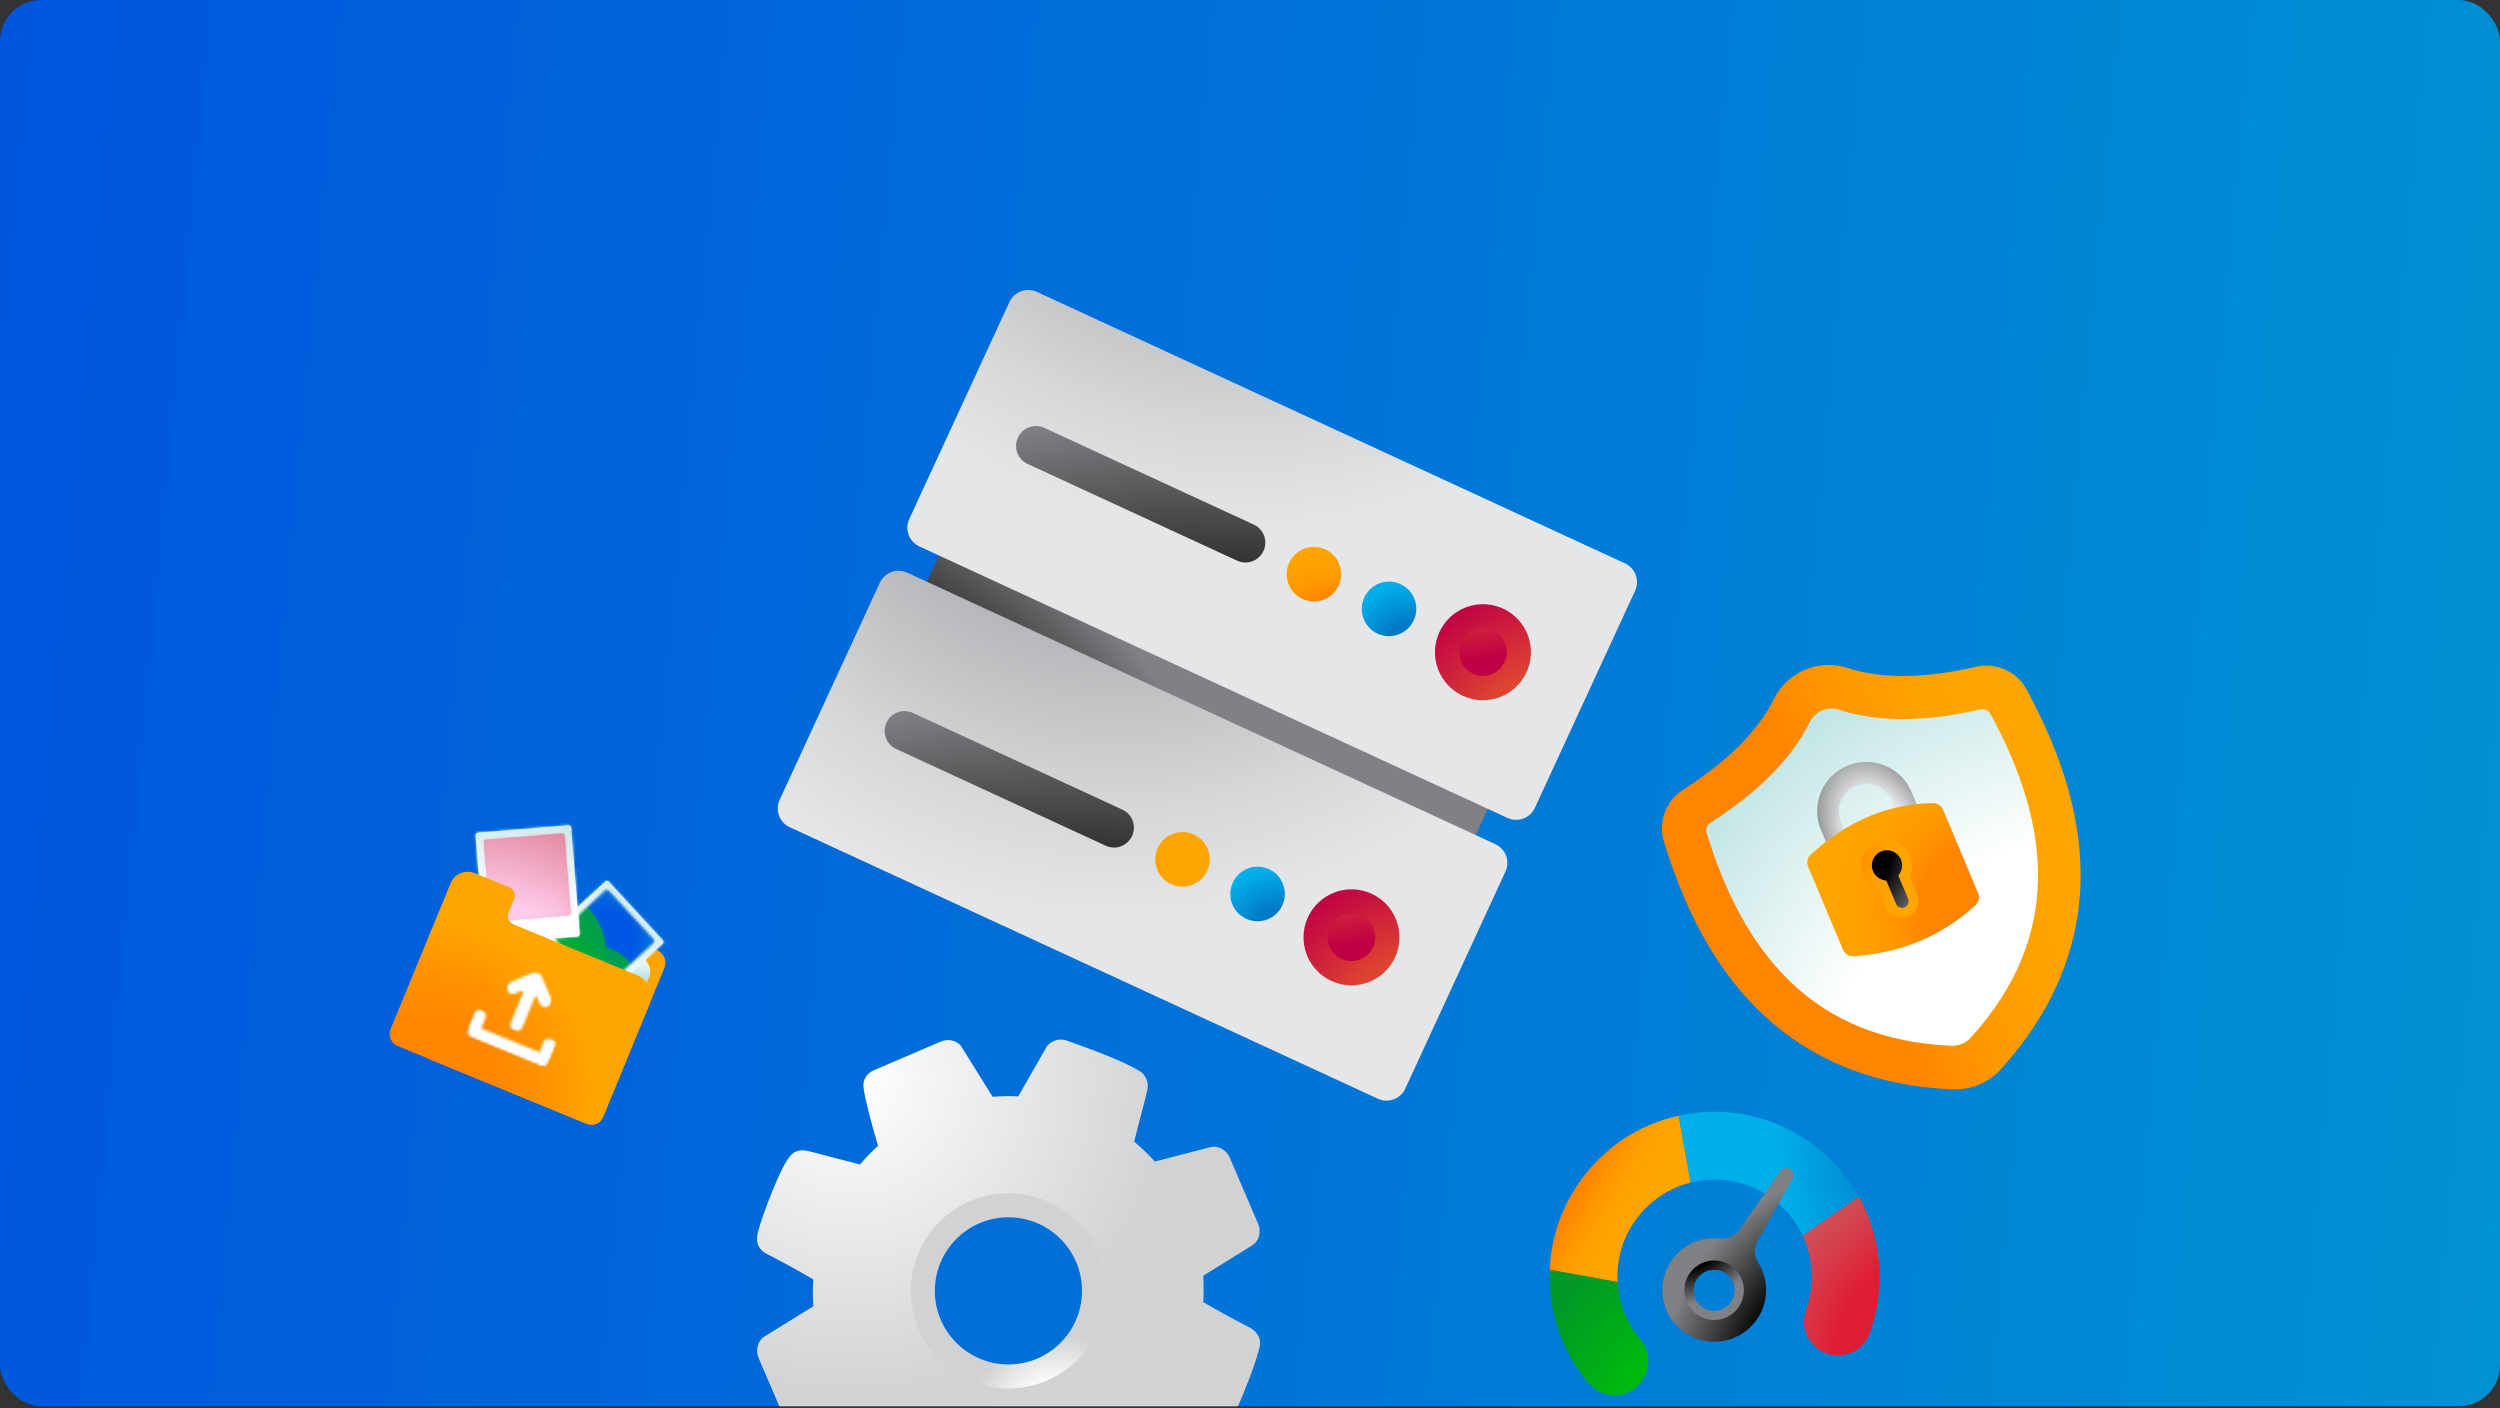 <svg width="971" height="547" viewBox="0 0 971 547" fill="none" xmlns="http://www.w3.org/2000/svg">
<rect x="0" y="0" width="971" height="547" fill="#333333" stroke="none"/>
<g clip-path="url(#clip0_3606_16149)">
<rect width="971" height="546.188" rx="16" fill="url(#paint0_linear_3606_16149)"/>
<g clip-path="url(#clip1_3606_16149)">
<path d="M608.524 247.801L395.337 149.384L349.693 248.257L562.88 346.674L608.524 247.801Z" fill="url(#paint1_radial_3606_16149)"/>
<path d="M631.155 218.82L402.714 113.36C398.694 111.505 393.928 113.263 392.07 117.288L353.155 201.585C351.297 205.61 353.049 210.377 357.07 212.233L585.511 317.692C589.531 319.548 594.297 317.79 596.155 313.765L635.07 229.468C636.928 225.443 635.175 220.676 631.155 218.82Z" fill="url(#paint2_radial_3606_16149)"/>
<path d="M486.984 203.752L405.574 166.169C401.716 164.388 397.143 166.075 395.36 169.938L395.348 169.965C393.565 173.827 395.247 178.402 399.104 180.183L480.515 217.765C484.372 219.546 488.945 217.859 490.728 213.996L490.741 213.97C492.524 210.107 490.842 205.533 486.984 203.752Z" fill="url(#paint3_radial_3606_16149)"/>
<path d="M505.89 232.632C511.196 235.082 517.486 232.761 519.939 227.448C522.391 222.136 520.078 215.843 514.772 213.394C509.466 210.944 503.176 213.265 500.723 218.578C498.271 223.89 500.584 230.183 505.89 232.632Z" fill="url(#paint4_radial_3606_16149)"/>
<path d="M535.061 246.099C540.367 248.549 546.657 246.228 549.109 240.915C551.562 235.603 549.249 229.31 543.943 226.861C538.636 224.411 532.347 226.732 529.894 232.045C527.442 237.357 529.755 243.65 535.061 246.099Z" fill="url(#paint5_radial_3606_16149)"/>
<path d="M568.16 270.253C577.501 274.566 588.574 270.48 592.891 261.127C597.209 251.775 593.137 240.697 583.795 236.385C574.454 232.072 563.382 236.158 559.064 245.511C554.747 254.864 558.819 265.941 568.16 270.253Z" fill="url(#paint6_radial_3606_16149)"/>
<path d="M572.119 261.679C576.731 263.807 582.197 261.79 584.328 257.173C586.46 252.556 584.449 247.088 579.838 244.959C575.227 242.83 569.76 244.847 567.629 249.464C565.497 254.081 567.508 259.55 572.119 261.679Z" fill="url(#paint7_radial_3606_16149)"/>
<path d="M580.81 327.874L352.369 222.415C348.349 220.559 343.583 222.318 341.725 226.343L302.81 310.639C300.952 314.665 302.705 319.432 306.725 321.288L535.166 426.747C539.186 428.603 543.952 426.845 545.81 422.819L584.725 338.523C586.583 334.498 584.831 329.73 580.81 327.874Z" fill="url(#paint8_radial_3606_16149)"/>
<path d="M435.938 314.466L354.528 276.883C350.67 275.102 346.098 276.79 344.314 280.652L344.302 280.679C342.519 284.541 344.201 289.116 348.059 290.897L429.469 328.48C433.326 330.261 437.899 328.573 439.682 324.711L439.695 324.684C441.478 320.822 439.796 316.247 435.938 314.466Z" fill="url(#paint9_radial_3606_16149)"/>
<path d="M454.832 343.374C460.138 345.823 466.427 343.502 468.88 338.19C471.332 332.877 469.019 326.585 463.713 324.135C458.407 321.685 452.117 324.006 449.665 329.319C447.212 334.632 449.525 340.924 454.832 343.374Z" fill="url(#paint10_radial_3606_16149)"/>
<path d="M484.002 356.84C489.309 359.29 495.598 356.969 498.051 351.656C500.503 346.344 498.19 340.051 492.884 337.602C487.578 335.152 481.288 337.473 478.836 342.786C476.383 348.098 478.696 354.391 484.002 356.84Z" fill="url(#paint11_radial_3606_16149)"/>
<path d="M517.102 380.995C526.443 385.307 537.515 381.221 541.833 371.868C546.15 362.516 542.078 351.438 532.737 347.126C523.396 342.814 512.323 346.9 508.006 356.252C503.688 365.605 507.76 376.682 517.102 380.995Z" fill="url(#paint12_radial_3606_16149)"/>
<path d="M521.06 372.42C525.671 374.549 531.137 372.532 533.269 367.915C535.4 363.298 533.39 357.829 528.778 355.7C524.167 353.571 518.701 355.589 516.569 360.206C514.438 364.823 516.448 370.291 521.06 372.42Z" fill="url(#paint13_radial_3606_16149)"/>
</g>
<path d="M768.691 421.265C765.466 422.618 761.917 423.248 758.426 423.12C728.766 421.902 704.005 412.132 684.789 394.105C667.834 378.168 655.221 356.197 646.249 326.873C643.937 319.314 646.953 311.07 653.593 306.818C671.189 295.516 682.795 283.92 689.023 271.394C691.543 266.313 695.837 262.312 701.075 260.114C706.314 257.916 712.185 257.674 717.568 259.417C730.887 263.741 747.275 263.592 767.667 258.954C775.354 257.196 783.357 260.837 787.123 267.765C801.743 294.719 808.601 319.105 808.086 342.351C807.487 368.692 797.11 393.205 777.199 415.222C774.853 417.82 771.916 419.912 768.691 421.265Z" fill="url(#paint14_linear_3606_16149)"/>
<path d="M714.194 275.649C730.14 280.84 748.769 280.19 769.233 275.523C770.781 275.166 772.369 275.904 773.125 277.305C797.036 321.359 800.909 363.803 765.46 403.027C763.554 405.126 760.81 406.278 757.976 406.167C705.109 403.978 677.562 371.488 662.881 323.562C662.411 322.041 662.997 320.391 664.335 319.536C682.003 308.204 695.518 295.366 702.986 280.351C705.035 276.244 709.828 274.232 714.194 275.649Z" fill="url(#paint15_radial_3606_16149)"/>
<path d="M720.743 305.193C726.142 302.928 732.39 305.482 734.655 310.881L737.526 317.724C739.791 323.123 737.237 329.371 731.838 331.636C726.439 333.901 720.191 331.347 717.925 325.948L715.055 319.105C712.789 313.706 715.344 307.459 720.743 305.193ZM717.476 297.407C707.764 301.481 703.193 312.661 707.268 322.373L710.139 329.215C714.213 338.926 725.394 343.497 735.105 339.423C744.816 335.348 749.387 324.168 745.313 314.457L742.442 307.614C738.367 297.903 727.187 293.332 717.476 297.407Z" fill="url(#paint16_radial_3606_16149)"/>
<path d="M740.794 321.465L718.307 330.9L731.188 361.602L753.675 352.167L740.794 321.465Z" fill="url(#paint17_radial_3606_16149)"/>
<path d="M750.765 311.917C733.182 312.212 717.353 318.937 703.284 331.902C702.001 333.09 701.583 334.942 702.264 336.563L715.826 368.886C716.513 370.525 718.178 371.546 719.945 371.412C738.663 370.075 754.418 363.423 767.286 351.59C768.569 350.402 768.986 348.551 768.306 346.929L754.677 314.446C754.019 312.878 752.466 311.874 750.783 311.909L750.765 311.917ZM738.452 340.155L742.033 348.691C742.796 350.508 741.948 352.582 740.13 353.345C738.313 354.107 736.239 353.259 735.476 351.442L731.895 342.907C729.596 342.572 727.514 341.057 726.55 338.758C725.077 335.248 726.721 331.226 730.232 329.753C733.742 328.28 737.764 329.925 739.237 333.435C740.201 335.733 739.824 338.281 738.452 340.155Z" fill="url(#paint18_radial_3606_16149)"/>
<path d="M741.229 355.964C737.986 357.325 734.225 355.802 732.857 352.541L729.829 345.325C727.159 344.454 725.03 342.477 723.931 339.857C721.86 334.922 724.197 329.205 729.133 327.134C734.068 325.063 739.785 327.4 741.856 332.336C742.955 334.955 742.875 337.86 741.625 340.375L744.653 347.592C746.013 350.835 744.49 354.596 741.229 355.964ZM730.628 330.698C727.652 331.946 726.246 335.386 727.494 338.362C728.197 340.037 729.596 341.273 731.341 341.736L732.685 342.093L736.438 351.038C736.977 352.321 738.469 352.932 739.752 352.393C741.035 351.855 741.645 350.363 741.107 349.08L737.354 340.135L738.04 338.924C738.915 337.363 739.031 335.491 738.328 333.816C737.079 330.841 733.639 329.434 730.664 330.683L730.628 330.698Z" fill="url(#paint19_radial_3606_16149)"/>
<g clip-path="url(#clip2_3606_16149)">
<path d="M488.831 519.135C488.195 517.651 487.054 516.484 485.437 515.663C477.694 511.633 471.622 508.293 467.353 505.722C467.539 502.726 467.539 499.307 467.353 495.49L486.418 483.667C487.744 482.819 488.672 481.493 489.043 479.823C489.388 478.259 489.282 476.775 488.698 475.423L477.615 449.577C477.005 448.119 475.971 447.006 474.592 446.211C473.134 445.389 471.543 445.177 469.925 445.601L448.527 451.141C446.167 448.49 443.489 445.893 440.52 443.401C441.103 440.989 441.925 437.781 442.959 433.884C444.258 429.033 445.133 425.64 445.611 423.52C445.955 421.956 445.849 420.471 445.266 419.119C444.603 417.582 443.648 416.495 442.402 415.859C437.709 412.996 428.561 409.178 414.269 404.115C412.519 403.585 410.875 403.638 409.39 404.274C407.746 404.99 406.58 406.077 405.943 407.561L395.496 425.826C392.314 425.667 388.973 425.72 385.526 425.985L373.859 407.217C373.064 405.732 371.791 404.699 370.121 404.221C368.53 403.771 366.965 403.877 365.401 404.54L339.548 415.62C336.366 416.972 334.935 419.596 335.465 422.989C336.101 427.257 337.931 434.494 341.033 445.044C338.541 447.298 336.181 449.71 334.007 452.281L313.934 447.059C312.131 446.608 310.461 446.688 309.029 447.298C307.279 448.04 305.025 450.293 300.438 461.506C297.15 469.591 295.108 475.396 294.233 479.267C293.862 481.043 293.942 482.474 294.472 483.667C295.082 485.072 296.195 486.212 297.839 487.034C305.052 490.745 311.124 494.085 315.896 496.974C315.631 500.526 315.631 503.999 315.923 507.339L296.752 519.188C295.479 520.036 294.657 521.282 294.26 522.979C293.915 524.543 294.021 526.027 294.604 527.379L305.688 553.225C306.298 554.683 307.332 555.796 308.711 556.591C310.169 557.413 311.786 557.625 313.404 557.201L334.722 551.555C337.056 554.285 339.787 556.936 342.81 559.428C342.253 561.84 341.431 565.021 340.37 568.944C339.071 573.769 338.196 577.162 337.719 579.309C337.374 580.873 337.48 582.358 338.063 583.71C338.673 585.141 339.628 586.254 340.901 587.05C345.912 590.045 355.06 593.809 368.795 598.528C370.545 599.217 372.295 599.217 373.912 598.528C375.583 597.812 376.776 596.672 377.412 595.32L387.833 577.003C391.015 577.162 394.356 577.109 397.803 576.844L409.47 595.612C410.265 597.096 411.538 598.157 413.209 598.607C414.799 599.058 416.364 598.952 417.928 598.289L443.781 587.209C446.963 585.857 448.395 583.232 447.864 579.839C447.228 575.571 445.398 568.335 442.296 557.784C444.789 555.558 447.122 553.119 449.323 550.548L469.634 555.929C471.437 556.22 473.001 556.088 474.327 555.531C475.997 554.815 478.331 552.589 482.865 541.402C486.153 533.37 488.168 527.591 489.096 523.668C489.6 522.131 489.52 520.567 488.91 519.109L488.831 519.135ZM416.549 526.292C413.129 529.712 409.311 532.283 405.174 534.006C401.011 535.729 396.504 536.604 391.651 536.604C381.973 536.604 373.594 533.132 366.753 526.292C359.912 519.453 356.439 511.077 356.439 501.401C356.439 491.726 359.912 483.349 366.753 476.51C373.594 469.671 381.973 466.198 391.651 466.198C401.33 466.198 409.708 469.671 416.549 476.51C423.39 483.349 426.864 491.726 426.864 501.401C426.864 511.077 423.39 519.453 416.549 526.292Z" fill="url(#paint20_radial_3606_16149)"/>
<path d="M391.678 539.282C370.784 539.282 353.761 522.29 353.761 501.375C353.761 480.46 370.757 463.468 391.678 463.468C412.599 463.468 429.595 480.46 429.595 501.375C429.595 522.29 412.599 539.282 391.678 539.282ZM391.678 472.799C375.901 472.799 363.094 485.629 363.094 501.375C363.094 517.121 375.928 529.951 391.678 529.951C407.428 529.951 420.262 517.121 420.262 501.375C420.262 485.629 407.428 472.799 391.678 472.799Z" fill="url(#paint21_radial_3606_16149)"/>
</g>
<g clip-path="url(#clip3_3606_16149)">
<path d="M652.019 433.326L656.65 459.303C648.16 461.452 640.381 466.546 634.979 474.271C629.963 481.463 627.805 489.805 628.263 497.944L601.899 493.197C602.381 481.106 606.294 469.381 613.386 459.213C622.652 445.928 636.288 436.797 652.019 433.326Z" fill="url(#paint22_linear_3606_16149)"/>
<path d="M721.981 464.749L700.157 479.9C697.385 473.926 693.069 468.771 687.524 464.904C678.189 458.394 666.889 456.702 656.634 459.305L652.003 433.328C652.72 433.17 653.454 433.023 654.173 432.88C670.807 429.775 688.082 433.396 702.053 442.941C710.444 448.674 717.201 456.124 721.963 464.737L721.981 464.749Z" fill="url(#paint23_radial_3606_16149)"/>
<path d="M729.014 484.621C730.898 495.189 730.124 505.812 726.881 515.728C726.641 516.469 726.383 517.197 726.11 517.928C723.162 525.93 713.404 528.972 706.407 524.093L706.212 523.957C701.996 521.017 700.011 515.973 700.839 511.048C700.961 510.251 701.175 509.453 701.458 508.689C703.681 502.538 704.276 495.871 703.097 489.257C702.516 485.994 701.521 482.852 700.16 479.915L721.984 464.764C725.37 470.877 727.755 477.555 729.017 484.636L729.014 484.621Z" fill="url(#paint24_radial_3606_16149)"/>
<path d="M637.862 536.126L637.714 536.339C632.873 543.297 622.781 543.855 617.211 537.496C617.173 537.456 617.132 537.402 617.094 537.362C609.799 528.813 604.882 518.46 602.859 507.11C602.031 502.465 601.712 497.806 601.899 493.197L628.266 497.959C628.725 506.02 631.742 513.889 637.09 520.225C637.719 520.966 638.248 521.756 638.676 522.595C640.909 526.85 640.676 532.072 637.847 536.129L637.862 536.126Z" fill="url(#paint25_radial_3606_16149)"/>
<path d="M682.525 482.191L696.207 457.742C697.925 454.675 693.523 451.907 691.509 454.795L675.492 477.721C673.861 480.059 671.071 481.378 668.248 481.029C660.147 480.053 651.813 484.036 647.797 491.964C643.391 500.66 645.96 511.416 653.816 517.197C663.35 524.215 676.698 521.556 682.869 511.708C687.121 504.932 686.827 496.578 682.811 490.236C681.257 487.783 681.112 484.707 682.522 482.176L682.525 482.191ZM660.007 510.246C654.924 507.057 653.382 500.321 656.572 495.239C659.761 490.157 666.498 488.615 671.58 491.804C676.663 494.993 678.205 501.729 675.016 506.811C671.826 511.893 665.09 513.435 660.007 510.246Z" fill="url(#paint26_radial_3606_16149)"/>
<path d="M667.793 512.503C661.524 513.621 655.518 509.433 654.401 503.164C653.283 496.895 657.472 490.891 663.741 489.773C670.011 488.656 676.016 492.843 677.133 499.112C678.251 505.381 674.062 511.385 667.793 512.503ZM664.374 493.321C660.059 494.09 657.168 498.235 657.937 502.549C658.706 506.864 662.851 509.754 667.166 508.985C671.481 508.216 674.372 504.071 673.603 499.757C672.834 495.442 668.689 492.552 664.374 493.321Z" fill="url(#paint27_radial_3606_16149)"/>
</g>
<g clip-path="url(#clip4_3606_16149)">
<path d="M255.196 369.036L193.816 343.787C191.128 342.681 188.053 343.964 186.947 346.652L163.266 404.221C162.16 406.909 163.443 409.984 166.131 411.09L227.511 436.339C230.199 437.444 233.274 436.162 234.38 433.474L258.061 375.905C259.167 373.217 257.884 370.141 255.196 369.036Z" fill="url(#paint28_radial_3606_16149)"/>
<path d="M194.169 349.35L248.876 371.855C251.896 373.097 253.338 376.554 252.096 379.573L245.416 395.81L185.24 371.056L194.173 349.34L194.169 349.35Z" fill="url(#paint29_radial_3606_16149)"/>
<path d="M235.113 342.398L208.401 366.996C208.02 367.346 207.996 367.939 208.346 368.319L229.325 391.102C229.675 391.482 230.268 391.506 230.648 391.156L257.361 366.558C257.741 366.208 257.765 365.616 257.415 365.235L236.436 342.453C236.086 342.072 235.494 342.048 235.113 342.398Z" fill="url(#paint30_radial_3606_16149)"/>
<mask id="mask0_3606_16149" style="mask-type:luminance" maskUnits="userSpaceOnUse" x="208" y="342" width="50" height="50">
<path d="M235.112 342.398L208.4 366.996C208.019 367.346 207.995 367.938 208.345 368.318L229.324 391.101C229.674 391.482 230.267 391.506 230.647 391.156L257.36 366.558C257.74 366.207 257.764 365.615 257.414 365.235L236.435 342.452C236.085 342.072 235.493 342.047 235.112 342.398Z" fill="white"/>
</mask>
<g mask="url(#mask0_3606_16149)">
<path d="M235.148 322.517L188.592 365.388L230.612 411.02L277.168 368.15L235.148 322.517Z" fill="url(#paint31_radial_3606_16149)"/>
</g>
<mask id="mask1_3606_16149" style="mask-type:luminance" maskUnits="userSpaceOnUse" x="215" y="345" width="40" height="40">
<path d="M235.213 345.69L215.688 363.669C215.373 363.959 215.353 364.45 215.643 364.765L233.359 384.004C233.649 384.32 234.14 384.34 234.456 384.05L253.98 366.071C254.296 365.78 254.316 365.289 254.025 364.974L236.31 345.735C236.019 345.42 235.528 345.399 235.213 345.69Z" fill="white"/>
</mask>
<g mask="url(#mask1_3606_16149)">
<mask id="mask2_3606_16149" style="mask-type:luminance" maskUnits="userSpaceOnUse" x="191" y="321" width="87" height="87">
<path d="M277.917 346.869L216.822 321.737L191.69 382.832L252.786 407.964L277.917 346.869Z" fill="white"/>
</mask>
<g mask="url(#mask2_3606_16149)">
<path d="M258.934 354.786L224.739 340.72L210.673 374.915L244.868 388.981L258.934 354.786Z" fill="url(#paint32_radial_3606_16149)"/>
<mask id="mask3_3606_16149" style="mask-type:luminance" maskUnits="userSpaceOnUse" x="210" y="340" width="49" height="49">
<path d="M258.934 354.786L224.739 340.72L210.673 374.915L244.868 388.981L258.934 354.786Z" fill="white"/>
</mask>
<g mask="url(#mask3_3606_16149)">
<path d="M236.249 329.849L199.812 363.402L233.364 399.839L269.802 366.286L236.249 329.849Z" fill="url(#paint33_radial_3606_16149)"/>
</g>
<path d="M246.041 382.934C248.3 378.939 245.339 372.991 239.428 369.649C233.517 366.308 226.894 366.838 224.636 370.833C222.377 374.829 225.338 380.777 231.249 384.118C237.16 387.46 243.783 386.93 246.041 382.934Z" fill="url(#paint34_radial_3606_16149)"/>
<mask id="mask4_3606_16149" style="mask-type:luminance" maskUnits="userSpaceOnUse" x="223" y="367" width="24" height="20">
<path d="M246.041 382.934C248.3 378.938 245.339 372.99 239.428 369.649C233.517 366.307 226.894 366.837 224.636 370.833C222.377 374.828 225.338 380.776 231.249 384.118C237.16 387.459 243.783 386.929 246.041 382.934Z" fill="white"/>
</mask>
<g mask="url(#mask4_3606_16149)">
<path d="M258.933 354.787L224.738 340.72L210.672 374.915L244.867 388.982L258.933 354.787Z" fill="url(#paint35_radial_3606_16149)"/>
<mask id="mask5_3606_16149" style="mask-type:luminance" maskUnits="userSpaceOnUse" x="210" y="340" width="49" height="49">
<path d="M258.933 354.787L224.738 340.72L210.672 374.915L244.867 388.982L258.933 354.787Z" fill="white"/>
</mask>
<g mask="url(#mask5_3606_16149)">
<path d="M228.435 360.647L218.618 378.099L242.805 391.705L252.622 374.254L228.435 360.647Z" fill="url(#paint36_radial_3606_16149)"/>
</g>
</g>
<path d="M227.541 383.903C234.102 381.922 237.045 372.449 234.115 362.744C231.185 353.038 223.491 346.776 216.93 348.757C210.369 350.738 207.426 360.211 210.356 369.917C213.286 379.622 220.98 385.884 227.541 383.903Z" fill="url(#paint37_radial_3606_16149)"/>
<mask id="mask6_3606_16149" style="mask-type:luminance" maskUnits="userSpaceOnUse" x="209" y="348" width="27" height="37">
<path d="M227.541 383.903C234.102 381.922 237.045 372.448 234.115 362.743C231.185 353.038 223.491 346.776 216.93 348.757C210.369 350.738 207.426 360.211 210.356 369.916C213.286 379.621 220.98 385.883 227.541 383.903Z" fill="white"/>
</mask>
<g mask="url(#mask6_3606_16149)">
<path d="M258.934 354.787L224.739 340.72L210.673 374.915L244.868 388.982L258.934 354.787Z" fill="url(#paint38_radial_3606_16149)"/>
<mask id="mask7_3606_16149" style="mask-type:luminance" maskUnits="userSpaceOnUse" x="210" y="340" width="49" height="49">
<path d="M258.934 354.787L224.739 340.72L210.673 374.915L244.868 388.982L258.934 354.787Z" fill="white"/>
</mask>
<g mask="url(#mask7_3606_16149)">
<path d="M240.674 340.675L203.552 351.77L214.924 389.822L252.047 378.727L240.674 340.675Z" fill="url(#paint39_radial_3606_16149)"/>
</g>
</g>
</g>
</g>
<path d="M220.666 320.561L185.701 323.398C185.116 323.446 184.681 323.958 184.728 324.543L188.06 365.595C188.108 366.18 188.62 366.615 189.204 366.567L224.17 363.73C224.754 363.682 225.189 363.17 225.142 362.586L221.81 321.533C221.763 320.949 221.25 320.513 220.666 320.561Z" fill="url(#paint40_radial_3606_16149)"/>
<mask id="mask8_3606_16149" style="mask-type:luminance" maskUnits="userSpaceOnUse" x="184" y="320" width="42" height="47">
<path d="M220.666 320.561L185.701 323.398C185.116 323.446 184.681 323.958 184.728 324.543L188.06 365.595C188.108 366.18 188.62 366.615 189.204 366.567L224.17 363.73C224.754 363.682 225.189 363.17 225.142 362.586L221.81 321.533C221.763 320.949 221.25 320.513 220.666 320.561Z" fill="white"/>
</mask>
<g mask="url(#mask8_3606_16149)">
<path d="M237.887 304.148L166.057 309.978L171.981 382.969L243.811 377.139L237.887 304.148Z" fill="url(#paint41_radial_3606_16149)"/>
</g>
<path d="M218.282 323.756L188.756 326.152C188.272 326.191 187.912 326.615 187.951 327.099L190.387 357.115C190.426 357.599 190.85 357.959 191.334 357.92L220.861 355.524C221.345 355.484 221.705 355.06 221.666 354.576L219.23 324.561C219.19 324.077 218.766 323.716 218.282 323.756Z" fill="url(#paint42_radial_3606_16149)"/>
<mask id="mask9_3606_16149" style="mask-type:luminance" maskUnits="userSpaceOnUse" x="187" y="323" width="35" height="35">
<path d="M218.282 323.756L188.756 326.152C188.272 326.191 187.912 326.615 187.951 327.099L190.387 357.115C190.426 357.599 190.85 357.959 191.334 357.92L220.861 355.524C221.345 355.484 221.705 355.06 221.666 354.576L219.23 324.561C219.19 324.077 218.766 323.716 218.282 323.756Z" fill="white"/>
</mask>
<g mask="url(#mask9_3606_16149)">
<path d="M230.946 310.026L174.044 314.645L178.67 371.638L235.572 367.02L230.946 310.026Z" fill="url(#paint43_radial_3606_16149)"/>
</g>
<path d="M252.272 389.977L234.128 434.086C233.16 436.44 230.414 437.533 227.997 436.538L154.592 406.342C151.942 405.252 150.648 402.276 151.708 399.7L175.033 342.997C176.536 339.344 180.807 337.633 184.565 339.179L197.751 344.603C199.282 345.232 200.145 346.797 199.924 348.323C199.877 348.588 199.819 348.848 199.711 349.112L197.487 354.517C196.766 356.27 197.641 358.284 199.447 359.026L247.419 378.76C249.182 379.485 250.586 380.692 251.534 382.169C252.996 384.436 253.377 387.321 252.292 389.96L252.272 389.977Z" fill="url(#paint44_radial_3606_16149)"/>
<mask id="mask10_3606_16149" style="mask-type:luminance" maskUnits="userSpaceOnUse" x="191" y="374" width="27" height="30">
<path d="M217.576 381.271L200.463 374.231L191.165 396.835L208.278 403.874L217.576 381.271Z" fill="white"/>
</mask>
<g mask="url(#mask10_3606_16149)">
<mask id="mask11_3606_16149" style="mask-type:luminance" maskUnits="userSpaceOnUse" x="196" y="377" width="19" height="24">
<path d="M214.078 387.917L211.259 381.264L210.319 379.05C209.798 377.824 208.384 377.242 207.151 377.748L204.925 378.659L198.346 381.359C197.124 381.869 196.447 383.244 196.927 384.478C197.419 385.742 198.872 386.352 200.119 385.841L202.588 384.82C202.986 384.663 203.383 385.048 203.218 385.449L198.367 397.242C198.011 398.107 198.183 399.129 198.872 399.795C200.222 401.103 202.242 400.576 202.867 399.056L207.696 387.316C207.857 386.925 208.425 386.925 208.587 387.312L209.567 389.641C210.076 390.862 211.477 391.538 212.718 391.073C213.992 390.585 214.589 389.164 214.067 387.912" fill="white"/>
</mask>
<g mask="url(#mask11_3606_16149)">
<path d="M217.89 381.14L200.333 373.918L190.853 396.965L208.409 404.187L217.89 381.14Z" fill="white"/>
</g>
</g>
<mask id="mask12_3606_16149" style="mask-type:luminance" maskUnits="userSpaceOnUse" x="181" y="392" width="35" height="23">
<path d="M214.336 403.429C213.08 402.912 211.65 403.508 211.142 404.744L209.526 408.671L186.923 399.373L188.534 395.456C189.042 394.221 188.435 392.786 187.189 392.274C185.944 391.761 184.503 392.354 183.994 393.589L181.68 399.216C181.046 400.757 181.796 402.535 183.358 403.177L209.403 413.891C210.966 414.534 212.749 413.799 213.383 412.257L215.698 406.63C216.206 405.395 215.599 403.96 214.353 403.448" fill="white"/>
</mask>
<g mask="url(#mask12_3606_16149)">
<mask id="mask13_3606_16149" style="mask-type:luminance" maskUnits="userSpaceOnUse" x="180" y="391" width="37" height="25">
<path d="M216.606 404.362L184.913 391.325L180.527 401.988L212.22 415.025L216.606 404.362Z" fill="white"/>
</mask>
<g mask="url(#mask13_3606_16149)">
<path d="M216.919 404.232L184.782 391.012L180.214 402.118L212.35 415.338L216.919 404.232Z" fill="white"/>
</g>
</g>
</g>
</g>
<defs>
<linearGradient id="paint0_linear_3606_16149" x1="4.519" y1="11.002" x2="1012.21" y2="105.149" gradientUnits="userSpaceOnUse">
<stop stop-color="#0055DD"/>
<stop offset="0.997" stop-color="#0091D3"/>
</linearGradient>
<radialGradient id="paint1_radial_3606_16149" cx="0" cy="0" r="1" gradientUnits="userSpaceOnUse" gradientTransform="translate(256.984 396.264) rotate(24.78) scale(291.962 292.319)">
<stop offset="0.56"/>
<stop offset="0.8" stop-color="#808184"/>
</radialGradient>
<radialGradient id="paint2_radial_3606_16149" cx="0" cy="0" r="1" gradientUnits="userSpaceOnUse" gradientTransform="translate(480.604 -2.969) rotate(24.78) scale(412.431 412.935)">
<stop offset="0.18" stop-color="#A6A8AB"/>
<stop offset="0.22" stop-color="#AEAFB2"/>
<stop offset="0.41" stop-color="#D5D7D8"/>
<stop offset="0.51" stop-color="#E5E6E7"/>
</radialGradient>
<radialGradient id="paint3_radial_3606_16149" cx="0" cy="0" r="1" gradientUnits="userSpaceOnUse" gradientTransform="translate(462.781 516.103) rotate(24.78) scale(355.66 356.095)">
<stop offset="0.73"/>
<stop offset="1" stop-color="#808184"/>
</radialGradient>
<radialGradient id="paint4_radial_3606_16149" cx="0" cy="0" r="1" gradientUnits="userSpaceOnUse" gradientTransform="translate(520.213 263.494) rotate(24.78) scale(56.417 56.486)">
<stop offset="0.54" stop-color="#FF8400"/>
<stop offset="0.56" stop-color="#FF8600"/>
<stop offset="0.67" stop-color="#FF9700"/>
<stop offset="0.79" stop-color="#FFA100"/>
<stop offset="0.95" stop-color="#FFA500"/>
</radialGradient>
<radialGradient id="paint5_radial_3606_16149" cx="0" cy="0" r="1" gradientUnits="userSpaceOnUse" gradientTransform="translate(547.801 252.891) rotate(24.78) scale(30.921 30.958)">
<stop offset="0.34" stop-color="#0079C6"/>
<stop offset="0.85" stop-color="#00AEEA"/>
</radialGradient>
<radialGradient id="paint6_radial_3606_16149" cx="0" cy="0" r="1" gradientUnits="userSpaceOnUse" gradientTransform="translate(604.267 293.098) rotate(24.78) scale(93.587 93.701)">
<stop offset="0.35" stop-color="#DE4431"/>
<stop offset="0.73" stop-color="#C00044"/>
</radialGradient>
<radialGradient id="paint7_radial_3606_16149" cx="0" cy="0" r="1" gradientUnits="userSpaceOnUse" gradientTransform="translate(569.815 206.331) rotate(24.78) scale(68.915 69)">
<stop offset="0.35" stop-color="#DE4431"/>
<stop offset="0.73" stop-color="#C00044"/>
</radialGradient>
<radialGradient id="paint8_radial_3606_16149" cx="0" cy="0" r="1" gradientUnits="userSpaceOnUse" gradientTransform="translate(436.385 135.081) rotate(24.78) scale(436.69 437.224)">
<stop offset="0.18" stop-color="#A6A8AB"/>
<stop offset="0.22" stop-color="#AEAFB2"/>
<stop offset="0.41" stop-color="#D5D7D8"/>
<stop offset="0.51" stop-color="#E5E6E7"/>
</radialGradient>
<radialGradient id="paint9_radial_3606_16149" cx="0" cy="0" r="1" gradientUnits="userSpaceOnUse" gradientTransform="translate(411.749 626.857) rotate(24.78) scale(355.66 356.095)">
<stop offset="0.73"/>
<stop offset="1" stop-color="#808184"/>
</radialGradient>
<radialGradient id="paint10_radial_3606_16149" cx="0" cy="0" r="1" gradientUnits="userSpaceOnUse" gradientTransform="translate(469.181 374.247) rotate(24.78) scale(1.474 1.476)">
<stop offset="0.54" stop-color="#FF8400"/>
<stop offset="0.56" stop-color="#FF8600"/>
<stop offset="0.67" stop-color="#FF9700"/>
<stop offset="0.79" stop-color="#FFA100"/>
<stop offset="0.95" stop-color="#FFA500"/>
</radialGradient>
<radialGradient id="paint11_radial_3606_16149" cx="0" cy="0" r="1" gradientUnits="userSpaceOnUse" gradientTransform="translate(496.755 363.605) rotate(24.78) scale(30.921 30.958)">
<stop offset="0.34" stop-color="#0079C6"/>
<stop offset="0.85" stop-color="#00AEEA"/>
</radialGradient>
<radialGradient id="paint12_radial_3606_16149" cx="0" cy="0" r="1" gradientUnits="userSpaceOnUse" gradientTransform="translate(553.221 403.812) rotate(24.78) scale(93.587 93.701)">
<stop offset="0.35" stop-color="#DE4431"/>
<stop offset="0.73" stop-color="#C00044"/>
</radialGradient>
<radialGradient id="paint13_radial_3606_16149" cx="0" cy="0" r="1" gradientUnits="userSpaceOnUse" gradientTransform="translate(518.782 317.085) rotate(24.78) scale(68.915 69)">
<stop offset="0.35" stop-color="#DE4431"/>
<stop offset="0.73" stop-color="#C00044"/>
</radialGradient>
<linearGradient id="paint14_linear_3606_16149" x1="663.388" y1="370.666" x2="806.364" y2="310.676" gradientUnits="userSpaceOnUse">
<stop offset="0.36" stop-color="#FF8400"/>
<stop offset="0.38" stop-color="#FF8600"/>
<stop offset="0.54" stop-color="#FF9700"/>
<stop offset="0.72" stop-color="#FFA100"/>
<stop offset="0.94" stop-color="#FFA500"/>
</linearGradient>
<radialGradient id="paint15_radial_3606_16149" cx="0" cy="0" r="1" gradientUnits="userSpaceOnUse" gradientTransform="translate(814.582 432.898) rotate(-22.762) scale(242.8 242.8)">
<stop offset="0.44" stop-color="white"/>
<stop offset="1" stop-color="#9BD4D4"/>
</radialGradient>
<radialGradient id="paint16_radial_3606_16149" cx="0" cy="0" r="1" gradientUnits="userSpaceOnUse" gradientTransform="translate(729.66 324.193) rotate(-113.642) scale(41.178 26.766)">
<stop offset="0.45" stop-color="#E5E6E7"/>
<stop offset="1" stop-color="#6D6E71"/>
</radialGradient>
<radialGradient id="paint17_radial_3606_16149" cx="0" cy="0" r="1" gradientUnits="userSpaceOnUse" gradientTransform="translate(707.406 328.643) rotate(-22.762) scale(45.449 45.449)">
<stop offset="0.6"/>
<stop offset="1" stop-color="#808184"/>
</radialGradient>
<radialGradient id="paint18_radial_3606_16149" cx="0" cy="0" r="1" gradientUnits="userSpaceOnUse" gradientTransform="translate(774.309 353.694) rotate(-22.762) scale(74.705 74.705)">
<stop offset="0.36" stop-color="#FF8400"/>
<stop offset="0.38" stop-color="#FF8600"/>
<stop offset="0.54" stop-color="#FF9700"/>
<stop offset="0.72" stop-color="#FFA100"/>
<stop offset="0.95" stop-color="#FFA500"/>
</radialGradient>
<radialGradient id="paint19_radial_3606_16149" cx="0" cy="0" r="1" gradientUnits="userSpaceOnUse" gradientTransform="translate(691.732 326.796) rotate(-22.762) scale(81.139 81.139)">
<stop offset="0.36" stop-color="#FF8400"/>
<stop offset="0.37" stop-color="#FF8600"/>
<stop offset="0.43" stop-color="#FF9700"/>
<stop offset="0.51" stop-color="#FFA100"/>
<stop offset="0.6" stop-color="#FFA500"/>
</radialGradient>
<radialGradient id="paint20_radial_3606_16149" cx="0" cy="0" r="1" gradientUnits="userSpaceOnUse" gradientTransform="translate(330.904 419.57) scale(320.626 320.539)">
<stop stop-color="white"/>
<stop offset="0.39" stop-color="#D0D2D3"/>
</radialGradient>
<radialGradient id="paint21_radial_3606_16149" cx="0" cy="0" r="1" gradientUnits="userSpaceOnUse" gradientTransform="translate(410.451 552.085) scale(102.271 102.243)">
<stop offset="0.14" stop-color="white"/>
<stop offset="0.33" stop-color="#D0D2D3"/>
</radialGradient>
<linearGradient id="paint22_linear_3606_16149" x1="561.196" y1="426.809" x2="655.759" y2="479.231" gradientUnits="userSpaceOnUse">
<stop offset="0.58" stop-color="#FF8400"/>
<stop offset="0.59" stop-color="#FF8600"/>
<stop offset="0.65" stop-color="#FF9700"/>
<stop offset="0.71" stop-color="#FFA100"/>
<stop offset="0.79" stop-color="#FFA500"/>
</linearGradient>
<radialGradient id="paint23_radial_3606_16149" cx="0" cy="0" r="1" gradientUnits="userSpaceOnUse" gradientTransform="translate(831.682 437.934) rotate(-10.108) scale(183.824 183.805)">
<stop offset="0.52" stop-color="#0079C6"/>
<stop offset="0.77" stop-color="#00AEEA"/>
</radialGradient>
<radialGradient id="paint24_radial_3606_16149" cx="0" cy="0" r="1" gradientUnits="userSpaceOnUse" gradientTransform="translate(757.615 528.195) rotate(-10.108) scale(87.781 87.772)">
<stop offset="0.51" stop-color="#DF1D34"/>
<stop offset="0.85" stop-color="#FF453A" stop-opacity="0.8"/>
</radialGradient>
<radialGradient id="paint25_radial_3606_16149" cx="0" cy="0" r="1" gradientUnits="userSpaceOnUse" gradientTransform="translate(672.189 558.221) rotate(-10.108) scale(102.045 102.034)">
<stop offset="0.44" stop-color="#00B90F"/>
<stop offset="0.83" stop-color="#009826"/>
</radialGradient>
<radialGradient id="paint26_radial_3606_16149" cx="0" cy="0" r="1" gradientUnits="userSpaceOnUse" gradientTransform="translate(730.784 538.407) rotate(-10.108) scale(101.938 101.927)">
<stop offset="0.51"/>
<stop offset="0.84" stop-color="#808184"/>
</radialGradient>
<radialGradient id="paint27_radial_3606_16149" cx="0" cy="0" r="1" gradientUnits="userSpaceOnUse" gradientTransform="translate(652.158 472.481) rotate(-10.108) scale(40.943 40.939)">
<stop offset="0.51"/>
<stop offset="0.84" stop-color="#808184"/>
</radialGradient>
<radialGradient id="paint28_radial_3606_16149" cx="0" cy="0" r="1" gradientUnits="userSpaceOnUse" gradientTransform="translate(223.598 399.49) rotate(22.36) scale(94.053 93.113)">
<stop offset="0.45" stop-color="#FFA500"/>
<stop offset="0.69" stop-color="#FF8400"/>
</radialGradient>
<radialGradient id="paint29_radial_3606_16149" cx="0" cy="0" r="1" gradientUnits="userSpaceOnUse" gradientTransform="translate(255.926 329.843) rotate(22.36) scale(84.27 80.18)">
<stop offset="0.52" stop-color="white"/>
<stop offset="0.68" stop-color="#9BD4D4"/>
</radialGradient>
<radialGradient id="paint30_radial_3606_16149" cx="0" cy="0" r="1" gradientUnits="userSpaceOnUse" gradientTransform="translate(196.177 407.211) rotate(22.36) scale(109.316 109.316)">
<stop offset="0.44" stop-color="white"/>
<stop offset="1" stop-color="#9BD4D4"/>
</radialGradient>
<radialGradient id="paint31_radial_3606_16149" cx="0" cy="0" r="1" gradientUnits="userSpaceOnUse" gradientTransform="translate(196.176 407.211) rotate(22.36) scale(109.316 109.316)">
<stop offset="0.02" stop-color="white"/>
<stop offset="0.44" stop-color="white"/>
<stop offset="1" stop-color="#9BD4D4"/>
</radialGradient>
<radialGradient id="paint32_radial_3606_16149" cx="0" cy="0" r="1" gradientUnits="userSpaceOnUse" gradientTransform="translate(234.811 364.847) rotate(22.36) scale(18.482 18.482)">
<stop offset="0.34" stop-color="#0057E4"/>
<stop offset="0.39" stop-color="#005CE2"/>
<stop offset="0.85" stop-color="#0093D8"/>
</radialGradient>
<radialGradient id="paint33_radial_3606_16149" cx="0" cy="0" r="1" gradientUnits="userSpaceOnUse" gradientTransform="translate(234.817 364.849) rotate(22.36) scale(32.911)">
<stop offset="0.34" stop-color="#0057E4"/>
<stop offset="0.39" stop-color="#005CE2"/>
<stop offset="0.85" stop-color="#0093D8"/>
</radialGradient>
<radialGradient id="paint34_radial_3606_16149" cx="0" cy="0" r="1" gradientUnits="userSpaceOnUse" gradientTransform="translate(297.293 447.804) rotate(22.36) scale(118.905 118.905)">
<stop offset="0.26" stop-color="#00B90F"/>
<stop offset="0.96" stop-color="#009464"/>
</radialGradient>
<radialGradient id="paint35_radial_3606_16149" cx="0" cy="0" r="1" gradientUnits="userSpaceOnUse" gradientTransform="translate(297.296 447.814) rotate(22.36) scale(118.905 118.905)">
<stop offset="0.26" stop-color="#00B90F"/>
<stop offset="0.96" stop-color="#009464"/>
</radialGradient>
<radialGradient id="paint36_radial_3606_16149" cx="0" cy="0" r="1" gradientUnits="userSpaceOnUse" gradientTransform="translate(297.291 447.813) rotate(22.36) scale(118.905 118.905)">
<stop offset="0.26" stop-color="#00B90F"/>
<stop offset="0.96" stop-color="#009464"/>
</radialGradient>
<radialGradient id="paint37_radial_3606_16149" cx="0" cy="0" r="1" gradientUnits="userSpaceOnUse" gradientTransform="translate(199.843 394.765) rotate(22.36) scale(62.192 62.192)">
<stop offset="0.26" stop-color="#00B90F"/>
<stop offset="0.96" stop-color="#009464"/>
</radialGradient>
<radialGradient id="paint38_radial_3606_16149" cx="0" cy="0" r="1" gradientUnits="userSpaceOnUse" gradientTransform="translate(199.842 394.765) rotate(22.36) scale(62.192 62.192)">
<stop offset="0.26" stop-color="#00B90F"/>
<stop offset="0.96" stop-color="#009464"/>
</radialGradient>
<radialGradient id="paint39_radial_3606_16149" cx="0" cy="0" r="1" gradientUnits="userSpaceOnUse" gradientTransform="translate(199.848 394.765) rotate(22.36) scale(62.192 62.192)">
<stop offset="0.26" stop-color="#00B90F"/>
<stop offset="0.96" stop-color="#009464"/>
</radialGradient>
<radialGradient id="paint40_radial_3606_16149" cx="0" cy="0" r="1" gradientUnits="userSpaceOnUse" gradientTransform="translate(192.791 391.28) rotate(22.36) scale(104.259 104.259)">
<stop offset="0.44" stop-color="white"/>
<stop offset="1" stop-color="#9BD4D4"/>
</radialGradient>
<radialGradient id="paint41_radial_3606_16149" cx="0" cy="0" r="1" gradientUnits="userSpaceOnUse" gradientTransform="translate(192.79 391.28) rotate(22.36) scale(104.259 104.259)">
<stop offset="0.44" stop-color="white"/>
<stop offset="1" stop-color="#9BD4D4"/>
</radialGradient>
<radialGradient id="paint42_radial_3606_16149" cx="0" cy="0" r="1" gradientUnits="userSpaceOnUse" gradientTransform="translate(182.452 407.345) rotate(22.36) scale(111.394)">
<stop offset="0.32" stop-color="#FFCCEA"/>
<stop offset="1" stop-color="#D76C82"/>
</radialGradient>
<radialGradient id="paint43_radial_3606_16149" cx="0" cy="0" r="1" gradientUnits="userSpaceOnUse" gradientTransform="translate(182.452 407.345) rotate(22.36) scale(111.394 111.394)">
<stop offset="0.52" stop-color="#FFCCEA"/>
<stop offset="0.95" stop-color="#D76C82"/>
</radialGradient>
<radialGradient id="paint44_radial_3606_16149" cx="0" cy="0" r="1" gradientUnits="userSpaceOnUse" gradientTransform="translate(164.185 423.682) rotate(22.36) scale(115.366 115.366)">
<stop offset="0.2" stop-color="#FF8400"/>
<stop offset="0.37" stop-color="#FF8F00"/>
<stop offset="0.58" stop-color="#FFA500"/>
</radialGradient>
<clipPath id="clip0_3606_16149">
<rect width="971" height="546.188" rx="16" fill="white"/>
</clipPath>
<clipPath id="clip1_3606_16149">
<rect width="267.644" height="229.015" fill="white" transform="translate(395.435 110) rotate(24.78)"/>
</clipPath>
<clipPath id="clip2_3606_16149">
<rect width="195.34" height="195.34" fill="white" transform="translate(294.021 403.718)"/>
</clipPath>
<clipPath id="clip3_3606_16149">
<rect width="128.144" height="102.782" fill="white" transform="translate(591.614 444.032) rotate(-10.108)"/>
</clipPath>
<clipPath id="clip4_3606_16149">
<rect width="124.887" height="126.2" fill="white" transform="translate(178.51 279.721) rotate(22.36)"/>
</clipPath>
</defs>
</svg>
